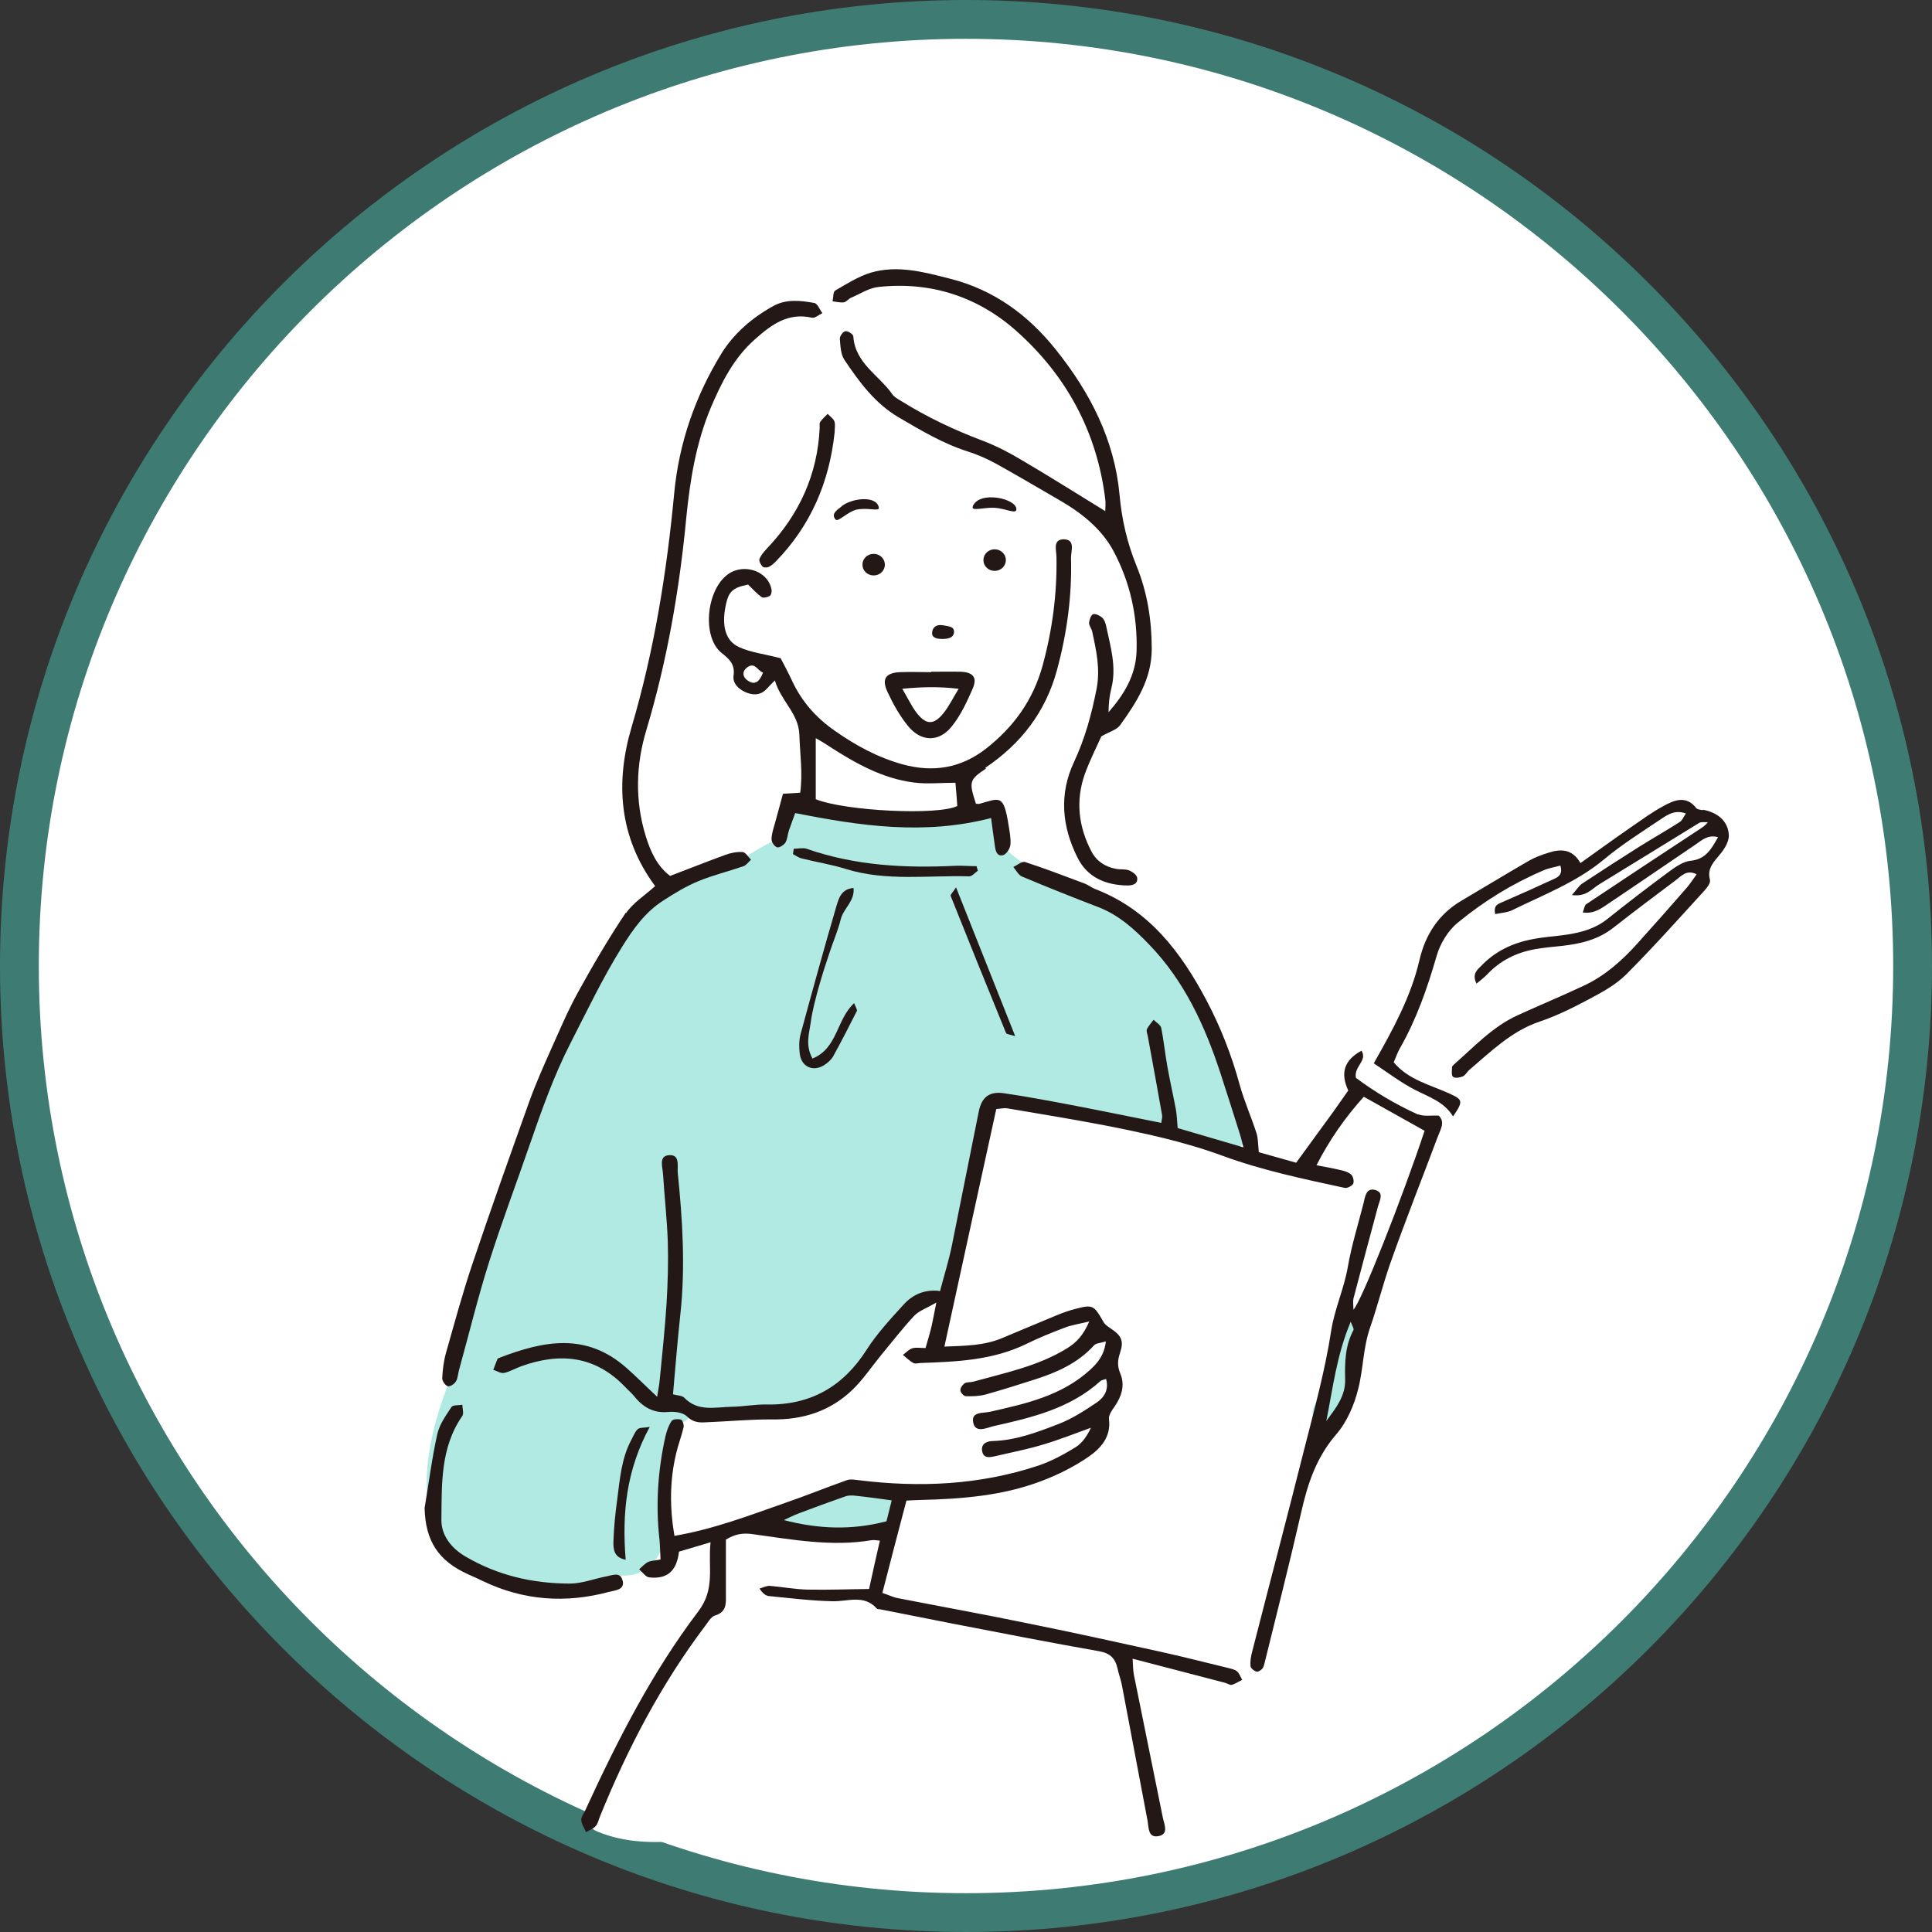 <?xml version="1.0" encoding="UTF-8"?>
<svg id="_レイヤー_2" data-name="レイヤー 2" xmlns="http://www.w3.org/2000/svg" viewBox="0 0 93.1 93.1">
  <rect x="0" y="0" width="93.1" height="93.1" fill="#333333" stroke="none"/>
  <defs>
    <style>
      .cls-1 {
        fill: #3e7c73;
      }

      .cls-2 {
        fill: #fff;
      }

      .cls-3 {
        fill: #b0eae2;
      }

      .cls-4 {
        fill: #231815;
        fill-rule: evenodd;
      }
    </style>
  </defs>
  <g id="_09" data-name="09">
    <g>
      <circle class="cls-2" cx="46.55" cy="46.55" r="45.61"/>
      <path class="cls-1" d="M46.55,93.1C20.88,93.1,0,72.22,0,46.55S20.88,0,46.55,0s46.55,20.88,46.55,46.55-20.88,46.55-46.55,46.55ZM46.55,1.87C21.92,1.87,1.87,21.92,1.87,46.55s20.04,44.68,44.68,44.68,44.68-20.04,44.68-44.68S71.18,1.87,46.55,1.87Z"/>
    </g>
    <g>
      <path class="cls-2" d="M82.58,40.19c.02-.27-.16-.55-.39-.69-.27-.15-.55-.23-.83-.24-.23-.39-.7-.49-1.09-.29-.33.18-.6.48-.78.81-.56.3-1.07.68-1.48.98-.62.46-1.25.96-1.84,1.5-.15-.05-.31-.05-.47,0-.04-.07-.08-.14-.14-.19-.11-.1-.23-.16-.34-.19-.25-.22-.63-.28-.95-.04-.12-.09-.28-.15-.48-.15-.42,0-.67.26-.74.58-.18.01-.35.09-.47.23-.57.69-1.5,1.02-2.26,1.57-.89.63-1.37,1.45-1.33,2.49-.07.13-.13.26-.19.4-.6,1.31-1.02,2.69-1.62,4-.61.11-1.23.15-1.84.29-.79.18-.69,1.17-.13,1.47-.65.82-1.26,1.65-1.66,2.62-.04.09-.05.17-.05.26-.35.49-.71.97-1.09,1.45-.88-.93-2.09-1.54-3.36-1.73-.12-.02-.23-.02-.34,0-1.58-2.19-3.3-4.28-5-6.37-.86-1.06-1.77-2.1-2.55-3.23-.47-.68-1.11-1.65-1.15-2.5.3-.05.6-.12.89-.19.21-.05.41-.11.62-.18.1-.03.6-.12.25-.09.43-.04.79-.33.79-.79,0-.37-.3-.76-.69-.79-.28-.92-.49-1.85-.49-2.79.16-.1.28-.25.31-.44.2-1.06.53-2.09.98-3.08.04-.08.06-.16.08-.24.34.18.78.14,1.03-.29.86-1.5,2.04-3.86.88-5.45-.01-.05-.03-.09-.04-.14-.24-.76-.77-1.5-1.1-2.27.07-.11.11-.25.1-.4-.01-.26-.06-.52-.12-.78,0-.01,0-.03,0-.04.12-.12.2-.29.22-.51.15-2.05-1.02-3.78-1.66-5.64-.13-.39-.47-.55-.79-.55-.48-.88-1.08-1.79-1.81-2.46-.54-.49-1.17-.89-1.82-1.22-1.51-.78-3.2-1.27-4.9-1.36-1.32-.07-2.78.21-3.8,1.08-2.45.53-3.88,2.88-4.82,5.22-.28.04-.52.22-.58.56-.76,4.61-.97,9.37-2.19,13.89,0,.01-.02.03-.02.05-.5,1.11-.88,2.27-.88,3.5,0,.98.31,1.92.74,2.79.45.9,1.04,1.73,1.58,2.58.55.86.93,1.78,1.25,2.75.35,1.08.62,2.18.88,3.28.25,1.07.52,2.1.47,3.21-.1,2.31-1.49,4.38-2.36,6.45-1.64,3.88-4.57,7.27-5.38,11.49-.19,1.01-.2,2.01-.01,3.03.14.76.52,1.62,1.26,1.96,1.44.67,3.1-.48,4.39-1.04.37-.16.76-.31,1.16-.4-.1.75-.17,1.5-.28,2.26-.16,1.12-.5,2.17-1.05,3.16-1.29,2.3-2.3,4.75-3.88,6.88-.11.14-.13.32-.11.48-.37-.06-.76.25-.86.59-.13.46.15.81.56.98,1.32.54,2.71.56,4.11.42,5.26.84,10.59,1.18,15.91,1.37.93.03,1.88.06,2.81.04.73-.02,1.48-.1,2.12-.47.08-.05.16-.1.23-.16.39.12.87,0,1.03-.51.19-.62.16-1.3.11-1.94-.02-.27-.05-.54-.09-.81-.02-.33-.05-.65-.08-.95-.14-1.28-.38-2.55-.69-3.79-.12-.48-.25-.97-.4-1.45,1.67.26,3.4.46,4.95.68.08.01.15.01.23.01.23.07.5.02.72-.21.83-.86,1.15-2.15,1.43-3.27.33-1.32.53-2.67.91-3.98.38-1.34.66-2.67.91-4.04.22-1.23.39-2.68,1.12-3.7.23-.32.09-.79-.2-1.03l.09-.03c.2.11.45.11.71-.07,1.63-1.13,2.31-3.41,2.83-5.22.46-1.6.82-3.26,1.02-4.93.04,0,.07-.02.11-.03.09.03.18.05.29.05.78,0,.96-.91.56-1.36.93-.95,1.82-1.96,2.86-2.79,1.08-.86,2.38-1.46,3.55-2.2,1.26-.8,2.49-1.67,3.6-2.66.98-.88,1.92-1.94,2.31-3.23.05-.17.05-.32,0-.45.41-.34.69-.73.73-1.35h0Z"/>
      <path class="cls-3" d="M59.68,53.98s-.02-.01-.03-.02c.03-.36-.12-.77-.22-1.09-.21-.68-.45-1.35-.7-2.01-.58-1.61-1.14-3.18-2.1-4.61-.55-.82-1.16-1.54-1.96-2.13-.72-.52-1.56-.86-2.37-1.19-1.47-.59-3.09-1.05-4.11-2.34-.05-.06-.11-.11-.18-.15.03-.1.06-.2.08-.31.2-.89-.99-1.32-1.41-.7-2.56.26-5.13.65-7.61-.28-.05-.02-.1-.03-.16-.04-.1-.06-.23-.09-.37-.09-.72,0-.93.78-.64,1.25-1.45.46-2.56,1.68-4.07,1.96-.12.02-.22.08-.31.15-.17.01-.33.08-.49.23-.07.06-.13.12-.2.18-.22-.08-.47-.06-.7.05-2.87,1.38-3.54,4.73-4.79,7.35-.01.03-.02.05-.03.08-.26.05-.49.22-.58.55-1.28,5.03-4.13,9.58-4.68,14.81,0,0,0,0,0,0-1.05,2.34-1.93,5.25-1.26,7.82.6,2.32,3.1,2.42,5,2.97.13.04.26.04.37.02,1.17.28,2.28.09,3.41-.29.15-.05.27-.13.36-.23,1.93.12,2.32-2.01,2.38-3.49.04-.88,0-1.77.01-2.65,0-.19,0-.38.02-.57,0-.1.01-.2.02-.31,0-.02.02-.15.02-.19,0-.02,0-.04,0-.05.03,0,.06,0,.09,0,.26.01.51-.13.69-.3.08-.08.14-.17.18-.27,1.02.31,2.13.31,3.18.21,1.23-.12,2.75-.39,3.62-1.36.06-.07.11-.13.14-.2.05-.03.11-.06.16-.1.26.03.54-.08.71-.39.12-.21.24-.42.37-.62.25-.29.49-.6.74-.89.1-.12.17-.24.2-.37.13-.15.27-.3.41-.44.65-.68,1.43-1.36,2.31-1.72.36-.15.63-.46.58-.86.1-.07.18-.16.25-.3.95-1.96.98-4.19,1.49-6.28.08-.31-.02-.57-.2-.74.42-.55.98-.92,1.71-.98,1.05-.09,2.16.23,3.14.57.69.24,1.36.55,2.05.78.6.2,1.22.27,1.84.36.54.07,1.09.14,1.62.24.41.08.95.2,1.21.34.89.52,1.69-.86.8-1.37h0Z"/>
      <path class="cls-3" d="M41.63,71.43c-.81.01-1.69.24-2.32.76-.11.09-.18.22-.21.36-.27-.01-.55-.03-.82-.06-.43-.05-.79.4-.79.79,0,.47.36.75.79.79.89.09,1.8.11,2.69,0,.87-.11,1.87-.42,2.2-1.33.36-.97-.85-1.33-1.54-1.32h0Z"/>
      <path class="cls-3" d="M64.4,63.94c0,1.03-.49,2.83-1.03,3.73-.53.88.84,1.68,1.37.8.69-1.14.81-2.53.81-3.84,0-1.02-1.15-1.72-1.15-.69h0Z"/>
      <path class="cls-4" d="M65.23,64.08c-.41.75-.43,1.56-.41,2.38.03.81-.46,1.41-.91,2.02.32-1.56.49-3.16,1.18-4.79.09.24.16.34.13.39h0ZM42.71,73.31c-1.68.44-3.28.37-4.94-.06.25-.11.49-.24.74-.33.74-.28,1.47-.55,2.22-.81.13-.05.29-.05.43-.04.58.06,1.16.14,1.81.23-.09.37-.17.69-.25,1h0ZM68.34,53.71c-1.09-.49-2.12-1.11-3-1.77-.11-.56.57-.81.27-1.31-.84.46-1.03,1.07-.64,1.92-.23.33-.47.67-.71,1.01-.26.36-.52.71-.78,1.07-.34.47-.68.93-1.02,1.4-.59-.17-1.18-.33-1.77-.5-.05-.02-.1-.06-.03-.02-.04-.36-.03-.65-.11-.9-.25-.78-.59-1.54-.81-2.33-.39-1.43-.92-2.79-1.61-4.09-1.24-2.34-2.78-4.36-5.36-5.35-.16-.06-.3-.18-.47-.25-.96-.36-1.92-.73-2.9-1.05-.15-.05-.38.15-.57.24.14.16.25.39.42.46,1.22.51,2.44,1,3.67,1.47.99.38,1.74,1.06,2.46,1.81,1.7,1.76,2.68,3.91,3.43,6.19.31.95.61,1.9.91,2.85.07.21.12.42.2.73-1.14-.33-2.17-.64-3.17-.93-.03-.35-.04-.64-.09-.92-.13-.69-.29-1.38-.41-2.07-.11-.61-.17-1.22-.29-1.83-.03-.15-.24-.27-.37-.4-.11.15-.24.29-.32.45-.04.09.02.23.04.34.23,1.27.47,2.54.69,3.81.02.1-.02.2-.04.37-1.41-.28-2.76-.56-4.12-.82-1.15-.22-2.31-.44-3.47-.61-.69-.1-1.06.19-1.2.86-.44,2.16-.86,4.32-1.3,6.48-.15.74-.38,1.46-.57,2.19-.76-.09-1.32.18-1.75.65-.63.69-1.28,1.39-1.78,2.17-1.14,1.79-2.71,2.69-4.83,2.65-.55-.01-1.11.1-1.67.11-.79.01-1.63.26-2.3-.44-.1-.1-.31-.1-.54-.16.12-1.34.22-2.62.36-3.9.24-2.26.1-4.52-.13-6.77-.03-.34.13-.92-.46-.85-.46.06-.27.57-.25.9.07,1.08.19,2.17.23,3.25.03,1,0,2-.06,3-.08,1.23-.21,2.46-.33,3.68-.02.25-.08.5-.12.81-.58-.54-1.02-.99-1.5-1.41-1.92-1.68-3.93-1.31-6.13-.46-.03.01-.06.03-.07.05-.07.17-.13.35-.2.52.17.05.36.18.52.15.28-.06.54-.22.82-.32,1.88-.68,3.58-.51,5.02,1,.14.15.3.28.43.44.43.54.94.83,1.66.76.29-.03.7.03.88.21.27.27.55.31.87.29,1.08-.04,2.17-.15,3.25-.14,1.48.02,2.79-.4,3.86-1.43.5-.48.9-1.08,1.34-1.62.54-.65,1.06-1.33,1.64-1.95.22-.23.57-.35,1.06-.63-.11.53-.16.84-.23,1.14-.08.34-.18.67-.29,1.05-.23,0-.45-.04-.63.01-.17.05-.31.21-.46.32.16.13.32.29.5.39.09.05.23.01.35,0,1.74-.06,3.47-.13,5.08-.91.61-.3,1.23-.55,1.86-.79.33-.13.69-.18,1.19-.3-.29.67-.62,1.01-1.05,1.28-1.4.87-2.99,1.19-4.54,1.62-.14.04-.31.01-.42.08-.1.07-.21.23-.2.34,0,.11.17.28.26.28.32.01.65,0,.95-.08.79-.22,1.58-.47,2.36-.72,1.07-.34,2.09-.79,2.87-1.65.1-.11.32-.11.57-.19-.08.67-.39,1.03-.76,1.37-1.37,1.25-3.09,1.63-4.82,2.02-.34.08-.93-.02-.81.53.11.52.65.24.99.16,1.84-.41,3.68-.85,5.14-2.17.06-.05.16-.06.27-.1.15.52-.1.9-.46,1.14-.58.39-1.18.78-1.83,1.03-1.01.39-2.03.78-3.14.82-.26,0-.58.09-.55.44.05.43.38.35.68.28.77-.18,1.55-.33,2.3-.56.77-.23,1.52-.53,2.27-.8-.18.39-.42.74-.74.94-.57.35-1.18.68-1.81.89-2.81.93-5.7,1.06-8.62.7-.2-.02-.42-.07-.6,0-.99.35-1.97.75-2.96,1.09-1.74.61-3.46,1.27-5.34,1.59-.23-1.35-.23-2.66.08-3.96.1-.43.26-.84.36-1.27.03-.11-.05-.34-.12-.37-.14-.04-.4-.03-.46.07-.14.21-.23.47-.29.72-.37,1.65-.48,3.31-.29,5,.03.31.03.62.05.95-.26.05-.45.05-.6.12-.16.08-.29.23-.43.35.16.14.31.37.48.39.87.1,1.33-.3,1.44-1.24.44-.13.91-.27,1.52-.45-.13,1.21.24,2.24-.59,3.33-2.23,2.94-3.9,6.22-5.44,9.57-.07.16-.21.33-.2.48.01.2.15.39.23.59.16-.1.35-.16.47-.3.11-.12.14-.32.21-.48,1.32-3.25,2.94-6.35,5.06-9.16.14-.18.28-.44.47-.5.54-.16.54-.54.53-.97,0-.91,0-1.81,0-2.69.46-.28.84-.33,1.31-.26,1.89.26,3.78.61,5.7.29.11-.02.22,0,.41.02-.18.78-.34,1.5-.52,2.33-1.02.01-1.98.05-2.94.03-.61-.01-1.23-.13-1.84-.18-.16-.01-.33.08-.5.13.15.23.29.34.45.36,1.02.1,2.05.23,3.07.25.74.02,1.51-.34,2.13.35.03.04.11.03.17.04,1.18.23,2.36.47,3.54.7,2.34.45,4.67.91,7.01,1.32.52.09.77.34.88.82.06.29.17.56.22.85.41,2.16.82,4.33,1.23,6.5.06.34.02.83.52.74.51-.09.29-.55.22-.87-.46-2.3-.94-4.61-1.4-6.91-.04-.21-.04-.43-.06-.77,1.56.41,3.01.78,4.45,1.16.11.03.24.12.33.1.17-.05.33-.16.5-.24-.08-.14-.13-.31-.25-.41-.1-.09-.26-.12-.41-.16-1.08-.26-2.16-.54-3.25-.78-2.18-.48-4.36-.96-6.55-1.4-2.04-.42-4.09-.79-6.14-1.19-.22-.04-.43-.15-.74-.25.39-1.51.77-2.98,1.16-4.45.28-.01.49-.03.69-.03,1.98-.05,3.94-.2,5.81-.91.79-.3,1.56-.68,2.26-1.16.6-.41,1.11-.97,1-1.83-.02-.19.14-.42.27-.6.34-.49.51-1.03.28-1.58-.15-.36-.14-.64-.02-1,.2-.59.07-.84-.44-1.18-.13-.09-.29-.19-.36-.33-.46-.8-.51-.84-1.37-.61-.28.07-.56.17-.83.28-.9.37-1.79.75-2.68,1.12-.88.37-1.82.37-2.78.41.84-3.87,1.67-7.64,2.5-11.45.2-.01.38-.06.54-.03,1.53.26,3.07.51,4.59.8,1.96.38,3.91.8,5.79,1.49,1.91.7,3.88,1.11,5.86,1.54.13.03.36-.09.42-.2.05-.11,0-.36-.11-.45-.14-.12-.36-.18-.56-.22-.34-.08-.68-.14-1.1-.22.63-1.23,1.38-2.3,2.28-3.3,1.02.57,1.98,1.11,2.93,1.64-1.07,3.22-3.05,8.25-3.43,8.62,0-.21-.03-.38,0-.53.39-1.48.78-2.95,1.18-4.43.08-.3.32-.69-.14-.81-.43-.11-.48.33-.55.63-.26,1.02-.58,2.04-.76,3.08-.18,1.04-.63,2-.8,3.06-.3,1.97-.84,3.9-1.33,5.84-.81,3.22-1.66,6.43-2.48,9.64-.06.22-.1.46-.08.69,0,.1.16.23.28.27.07.03.22-.06.29-.14.07-.08.09-.21.12-.32.59-2.4,1.2-4.79,1.75-7.2.31-1.38.73-2.66,1.69-3.77.52-.6.87-1.42,1.06-2.19.25-.97.23-1.98.58-2.98.34-.98.6-2.01.94-3,.73-2.08,1.55-4.13,2.32-6.19.13-.34.36-.7.04-1-.38-.02-.73.05-1-.07h0Z"/>
      <path class="cls-4" d="M53.08,35.48c.38-.22.74-.31.9-.54.79-1.1,1.52-2.22,1.52-3.67,0-1.38-.21-2.71-.72-3.97-.46-1.12-.72-2.24-.83-3.45-.24-2.65-1.42-4.94-3.07-7-1.34-1.68-3-2.89-5.1-3.42-1.25-.32-2.53-.67-3.82-.29-.6.18-1.16.54-1.71.86-.11.06-.09.34-.13.52.18.02.37.07.54.05.13-.02.23-.18.37-.23.42-.18.84-.46,1.29-.51,2.53-.28,4.81.47,6.67,2.13,2.4,2.14,3.87,4.85,4.27,8.09.03.21,0,.42,0,.58-1.37-.84-2.68-1.67-4.01-2.45-.6-.36-1.23-.69-1.89-.94-1.38-.52-2.69-1.14-3.94-1.92-.15-.09-.32-.18-.42-.32-.64-.92-1.79-1.49-1.88-2.79,0-.1-.26-.27-.38-.25-.11.01-.28.24-.27.37.03.34.04.74.22,1.01.72,1.07,1.48,2.11,2.63,2.78,1.06.62,2.11,1.25,3.3,1.63.47.15.93.35,1.37.59,1.03.57,2.04,1.17,3.06,1.76,1.06.61,2.03,1.38,2.6,2.44.8,1.49,1.17,3.13,1.12,4.84-.04,1.18-.61,2.09-1.35,2.94,0-.39.04-.77.13-1.13.27-1.05-.04-2.04-.25-3.04-.03-.14-.09-.3-.19-.39-.12-.1-.32-.2-.44-.16-.1.04-.18.27-.19.42,0,.13.12.27.15.41.2.92.4,1.81.21,2.78-.24,1.22-.56,2.39-1.09,3.52-.72,1.54-.58,3.09.17,4.59.48.97,1.36,1.33,2.4,1.35.25,0,.52-.06.48-.37-.02-.14-.24-.3-.4-.36-.18-.07-.41-.03-.61-.07-.52-.09-.94-.36-1.19-.83-.63-1.2-.78-2.46-.32-3.75.24-.66.56-1.29.79-1.8h0Z"/>
      <path class="cls-4" d="M82.05,39.04c-.11-.02-.26-.03-.31-.1-.49-.63-1.07-.38-1.58-.1-.54.29-1.04.66-1.55,1.01-.81.56-1.61,1.14-2.45,1.74-.4-.7-.97-.69-1.57-.49-.31.1-.62.21-.9.37-1.09.63-2.17,1.29-3.26,1.93-1.11.65-1.75,1.65-2.03,2.87-.41,1.76-1.27,3.33-2.2,4.97.65.43,1.28.91,1.97,1.27.68.35,1.42.58,1.85,1.29.51-.75.47-.81-.19-1.11-.92-.42-1.96-.65-2.67-1.5.1-.22.17-.44.28-.64.81-1.41,1.34-2.93,1.79-4.49.17-.59.55-1.22,1.02-1.6,1.25-1.03,2.63-1.88,4.13-2.52.25-.11.54-.15.81-.23.14.45-.13.57-.36.67-.8.37-1.6.73-2.41,1.08-.22.1-.46.14-.37.59.27-.06.56-.07.8-.18,1.52-.75,3.12-1.35,4.46-2.47.85-.71,1.81-1.31,2.73-1.93.33-.22.68-.46,1.2-.27-.12.17-.18.35-.31.42-.64.41-1.31.79-1.95,1.19-.92.58-1.83,1.17-2.74,1.77-.16.11-.27.3-.49.55.69.1.97-.31,1.32-.52,1.61-.98,3.2-1.97,4.8-2.95.11-.07.28-.03.43-.04-.17.22-.38.32-.57.45-1.77,1.16-3.53,2.33-5.29,3.5-.09.06-.1.23-.17.4.57.08.92-.22,1.27-.45,1.39-.93,2.77-1.88,4.16-2.82.31-.21.59-.49,1.09-.36-.32.57-.59,1.07-1.33,1.14-.35.04-.7.28-1,.5-1.02.75-2.02,1.52-3.01,2.31-.58.46-1.24.64-1.95.75-.55.08-1.11.11-1.66.22-.95.18-1.79.58-2.46,1.28-.19.19-.46.39-.23.86.2-.17.38-.3.52-.45.63-.67,1.41-1.05,2.3-1.21.43-.08.87-.11,1.31-.16.89-.1,1.73-.3,2.46-.87.99-.78,2.01-1.54,3.02-2.3.27-.2.51-.52,1-.28-.17.23-.31.45-.47.64-.79.91-1.59,1.81-2.4,2.71-.73.81-1.55,1.54-2.55,2.01-1.06.5-2.15.95-3.22,1.44-1.2.55-2.08,1.51-3.05,2.36-.04.04-.1.09-.1.14,0,.16-.04.39.05.46.09.08.33.04.47-.02.12-.05.2-.21.31-.31,1.05-.89,2.03-1.87,3.39-2.33.83-.28,1.63-.68,2.4-1.09.62-.33,1.26-.68,1.75-1.16,1.31-1.31,2.54-2.69,3.79-4.06.13-.14.31-.38.27-.52-.16-.6.24-.91.54-1.3.19-.24.38-.57.37-.85-.03-.67-.52-1.09-1.24-1.23h0Z"/>
      <path class="cls-4" d="M30.15,43.99c-.83,1.24-1.59,2.54-2.31,3.85-.48.87-.87,1.8-1.28,2.71-.37.83-.74,1.66-1.05,2.52-.93,2.6-1.86,5.2-2.74,7.82-.48,1.42-.87,2.87-1.28,4.31-.11.39-.16.81-.18,1.22,0,.13.15.35.27.38.11.03.32-.11.39-.23.1-.17.1-.39.16-.59.48-1.73.9-3.47,1.44-5.17.6-1.9,1.31-3.77,1.96-5.66.58-1.67,1.16-3.32,1.97-4.9.79-1.54,1.53-3.1,2.45-4.58.56-.9,1.13-1.71,2.02-2.28.54-.35,1.1-.69,1.69-.93.7-.29,1.45-.47,2.17-.72.14-.05.24-.21.36-.31-.13-.13-.26-.36-.4-.37-.28-.02-.59.04-.85.14-.88.32-1.75.67-2.65,1.01-.63-.48-.94-1.17-1.17-1.91-.53-1.71-.48-3.45.03-5.13,1-3.34,1.59-6.75,1.92-10.21.18-1.82.47-3.61,1.18-5.31.52-1.22,1.1-2.39,2.13-3.3.8-.71,1.59-1.3,2.75-1.04.14.03.33-.14.5-.22-.13-.17-.23-.46-.39-.49-.66-.12-1.36-.2-1.98.15-1.02.56-1.92,1.34-2.51,2.31-1.25,2.05-2.03,4.28-2.26,6.7-.36,3.81-.96,7.57-2.05,11.26-.79,2.66-.63,5.3,1.13,7.68-.51.46-1.07.81-1.4,1.3h0Z"/>
      <path class="cls-4" d="M39.31,38.51v-2.94c.22.13.44.25.64.39,1.27.82,2.58,1.56,4.1,1.75.63.08,1.28.01,1.99.01.04.44.07.79.09,1.12-.91.46-5.39.25-6.83-.33h0ZM36.01,32.78c-.22-.16-.26-.41-.03-.6.4-.32.52.15.79.23-.17.44-.39.64-.76.37h0ZM47.48,37c1.72-1.16,2.91-2.69,3.46-4.73.48-1.78.72-3.57.67-5.4,0-.33.23-.9-.38-.88-.51.02-.32.54-.32.86.03,1.78-.2,3.51-.67,5.23-.46,1.66-1.39,2.95-2.73,4-1.21.94-2.54,1.15-3.99.76-1.21-.33-2.29-.92-3.3-1.63-.89-.62-1.58-1.4-2.04-2.38-.21-.45-.44-.88-.56-1.11-.81-.21-1.44-.28-1.99-.53-.68-.3-.86-1.03-.66-2.01.14-.68.33-.86,1.08-1.01.22.21.41.43.65.6.08.06.28.01.39-.05.07-.04.11-.21.09-.31-.14-.75-.98-1.15-1.71-.93-1.37.4-1.77,3.14-.69,3.99.34.27.65.53.57,1.08-.06.4.28.7.66.84.36.13.69.09.96-.22.09-.1.18-.19.37-.38.3,1.01,1.15,1.59,1.18,2.62.03.93.17,1.86.04,2.79-.33.02-.6.04-.83.05-.14.54-.27.98-.39,1.43-.07.25-.16.51-.16.77,0,.14.15.35.27.38.11.03.32-.11.4-.23.1-.17.1-.39.17-.59.1-.29.21-.58.3-.83,3.17.63,6.23,1.07,9.44.24.06.48.12.9.18,1.33.03.25.1.53.39.46.16-.04.34-.31.36-.5.03-.31-.04-.64-.09-.96-.24-1.5-.42-1.29-1.42-1.01-.03,0-.06,0-.15-.01-.35-1.06-.32-1.16.48-1.69h0Z"/>
      <path class="cls-4" d="M30,76.17c-.1-.46-.51-.25-.81-.2-.57.11-1.15.34-1.72.34-1.79,0-3.49-.39-5.05-1.31-.68-.4-1.16-1.02-1.15-1.77.02-1.72-.05-3.48,1.01-5,.08-.12,0-.36,0-.54-.18.04-.46,0-.53.12-.27.41-.58.84-.68,1.31-.26,1.17-.41,2.37-.61,3.55.04,1.57.65,2.54,2.09,3.19.24.11.48.21.72.33,1.96.94,3.99,1.08,6.08.52.3-.08.75-.09.66-.53h0Z"/>
      <path class="cls-4" d="M46.19,33.2c-.29.48-.47.85-.72,1.16-.48.6-.86.58-1.33-.05-.22-.3-.38-.64-.66-1.12.95-.09,1.75-.11,2.71,0h0ZM44.87,32.39c-.5,0-.99-.02-1.49,0-.7.03-.91.32-.61.96.27.58.59,1.15.99,1.64.62.76,1.48.79,2.1.02.43-.53.73-1.18,1.01-1.82.24-.55.02-.8-.59-.82-.47-.01-.93,0-1.4,0h0Z"/>
      <path class="cls-4" d="M39.89,19.94c-.13.13-.27.25-.37.4-.04.06-.02.17-.02.26-.1,2.27-.99,4.2-2.55,5.84-.14.15-.28.31-.35.49-.04.1.06.28.14.37.06.06.23.06.32.01.13-.06.24-.17.34-.27,1.68-1.73,2.57-3.83,2.82-6.21,0-.18.04-.37-.01-.52-.05-.14-.21-.24-.32-.36h0Z"/>
      <path class="cls-4" d="M39.46,47.55c.15-.54.32-1.07.5-1.6.18-.56.42-1.1.56-1.67.13-.51.68-.86.61-1.49-.59.05-.71.5-.82.86-.6,2.05-1.17,4.12-1.73,6.18-.08.3-.08.65-.04.96.08.62.64.87,1.17.54.17-.11.34-.25.44-.43.4-.72.77-1.45,1.14-2.18.03-.06-.06-.19-.13-.38-.86.79-.79,2.18-2.01,2.67-.36-.67-.15-1.22-.08-1.76.08-.58.24-1.15.39-1.71h0Z"/>
      <path class="cls-4" d="M46.71,42.23c.13,0,.27-.17.41-.27-.02-.07-.04-.15-.06-.22-.33,0-.67-.03-1-.02-2.44.12-4.85,0-7.19-.82-.19-.06-.41,0-.62,0-.01.09-.03.17-.04.26.15.07.28.18.44.21.71.18,1.44.29,2.13.51,1.95.6,3.96.29,5.94.35h0Z"/>
      <path class="cls-4" d="M30.73,68.87c-.14.13-.21.34-.31.52-.48.9-.55,1.9-.68,2.89-.09.66-.16,1.34-.18,2.01-.01.37.03.77.59.87-.18-2.24.03-4.32,1.16-6.4-.28.05-.48.02-.58.11h0Z"/>
      <path class="cls-4" d="M48.48,49.78c.03.06.19.07.44.15-.98-2.46-1.89-4.75-2.85-7.17-.15.24-.28.35-.26.41.88,2.21,1.77,4.41,2.67,6.61h0Z"/>
      <path class="cls-4" d="M40.56,24.4c-.18.15-.55.35-.29.64.11.13.58-.38,1-.48.56-.12,1.12.11,1.08-.1-.1-.59-1.27-.47-1.79-.07h0Z"/>
      <path class="cls-4" d="M46.88,24.4c-.11.26.52.04,1.05.07.53.03,1.05.33,1.05.07,0-.52-1.78-.91-2.1-.15h0Z"/>
      <path class="cls-4" d="M45.96,30.37c-.02-.15-.17-.18-.52-.24-.37-.06-.5.15-.52.33-.04.3.26.33.51.33.28,0,.58-.07.54-.41h0Z"/>
      <path class="cls-4" d="M41.67,27.18c.12.14.21.35.35.38.12.03.29-.15.58-.32-.28-.18-.43-.33-.58-.34-.12,0-.24.18-.36.28h0Z"/>
      <path class="cls-4" d="M47.5,27.01c.12.1.24.27.36.27.12,0,.25-.16.46-.32-.23-.13-.37-.28-.49-.27-.12.02-.22.2-.33.31h0Z"/>
      <path class="cls-4" d="M42.64,27.21c0,.29-.24.52-.54.52s-.54-.23-.54-.52.24-.52.54-.52.54.23.54.52h0Z"/>
      <path class="cls-4" d="M48.47,26.99c0,.29-.24.52-.54.52s-.54-.23-.54-.52.24-.52.54-.52.54.23.54.52h0Z"/>
    </g>
  </g>
</svg>
